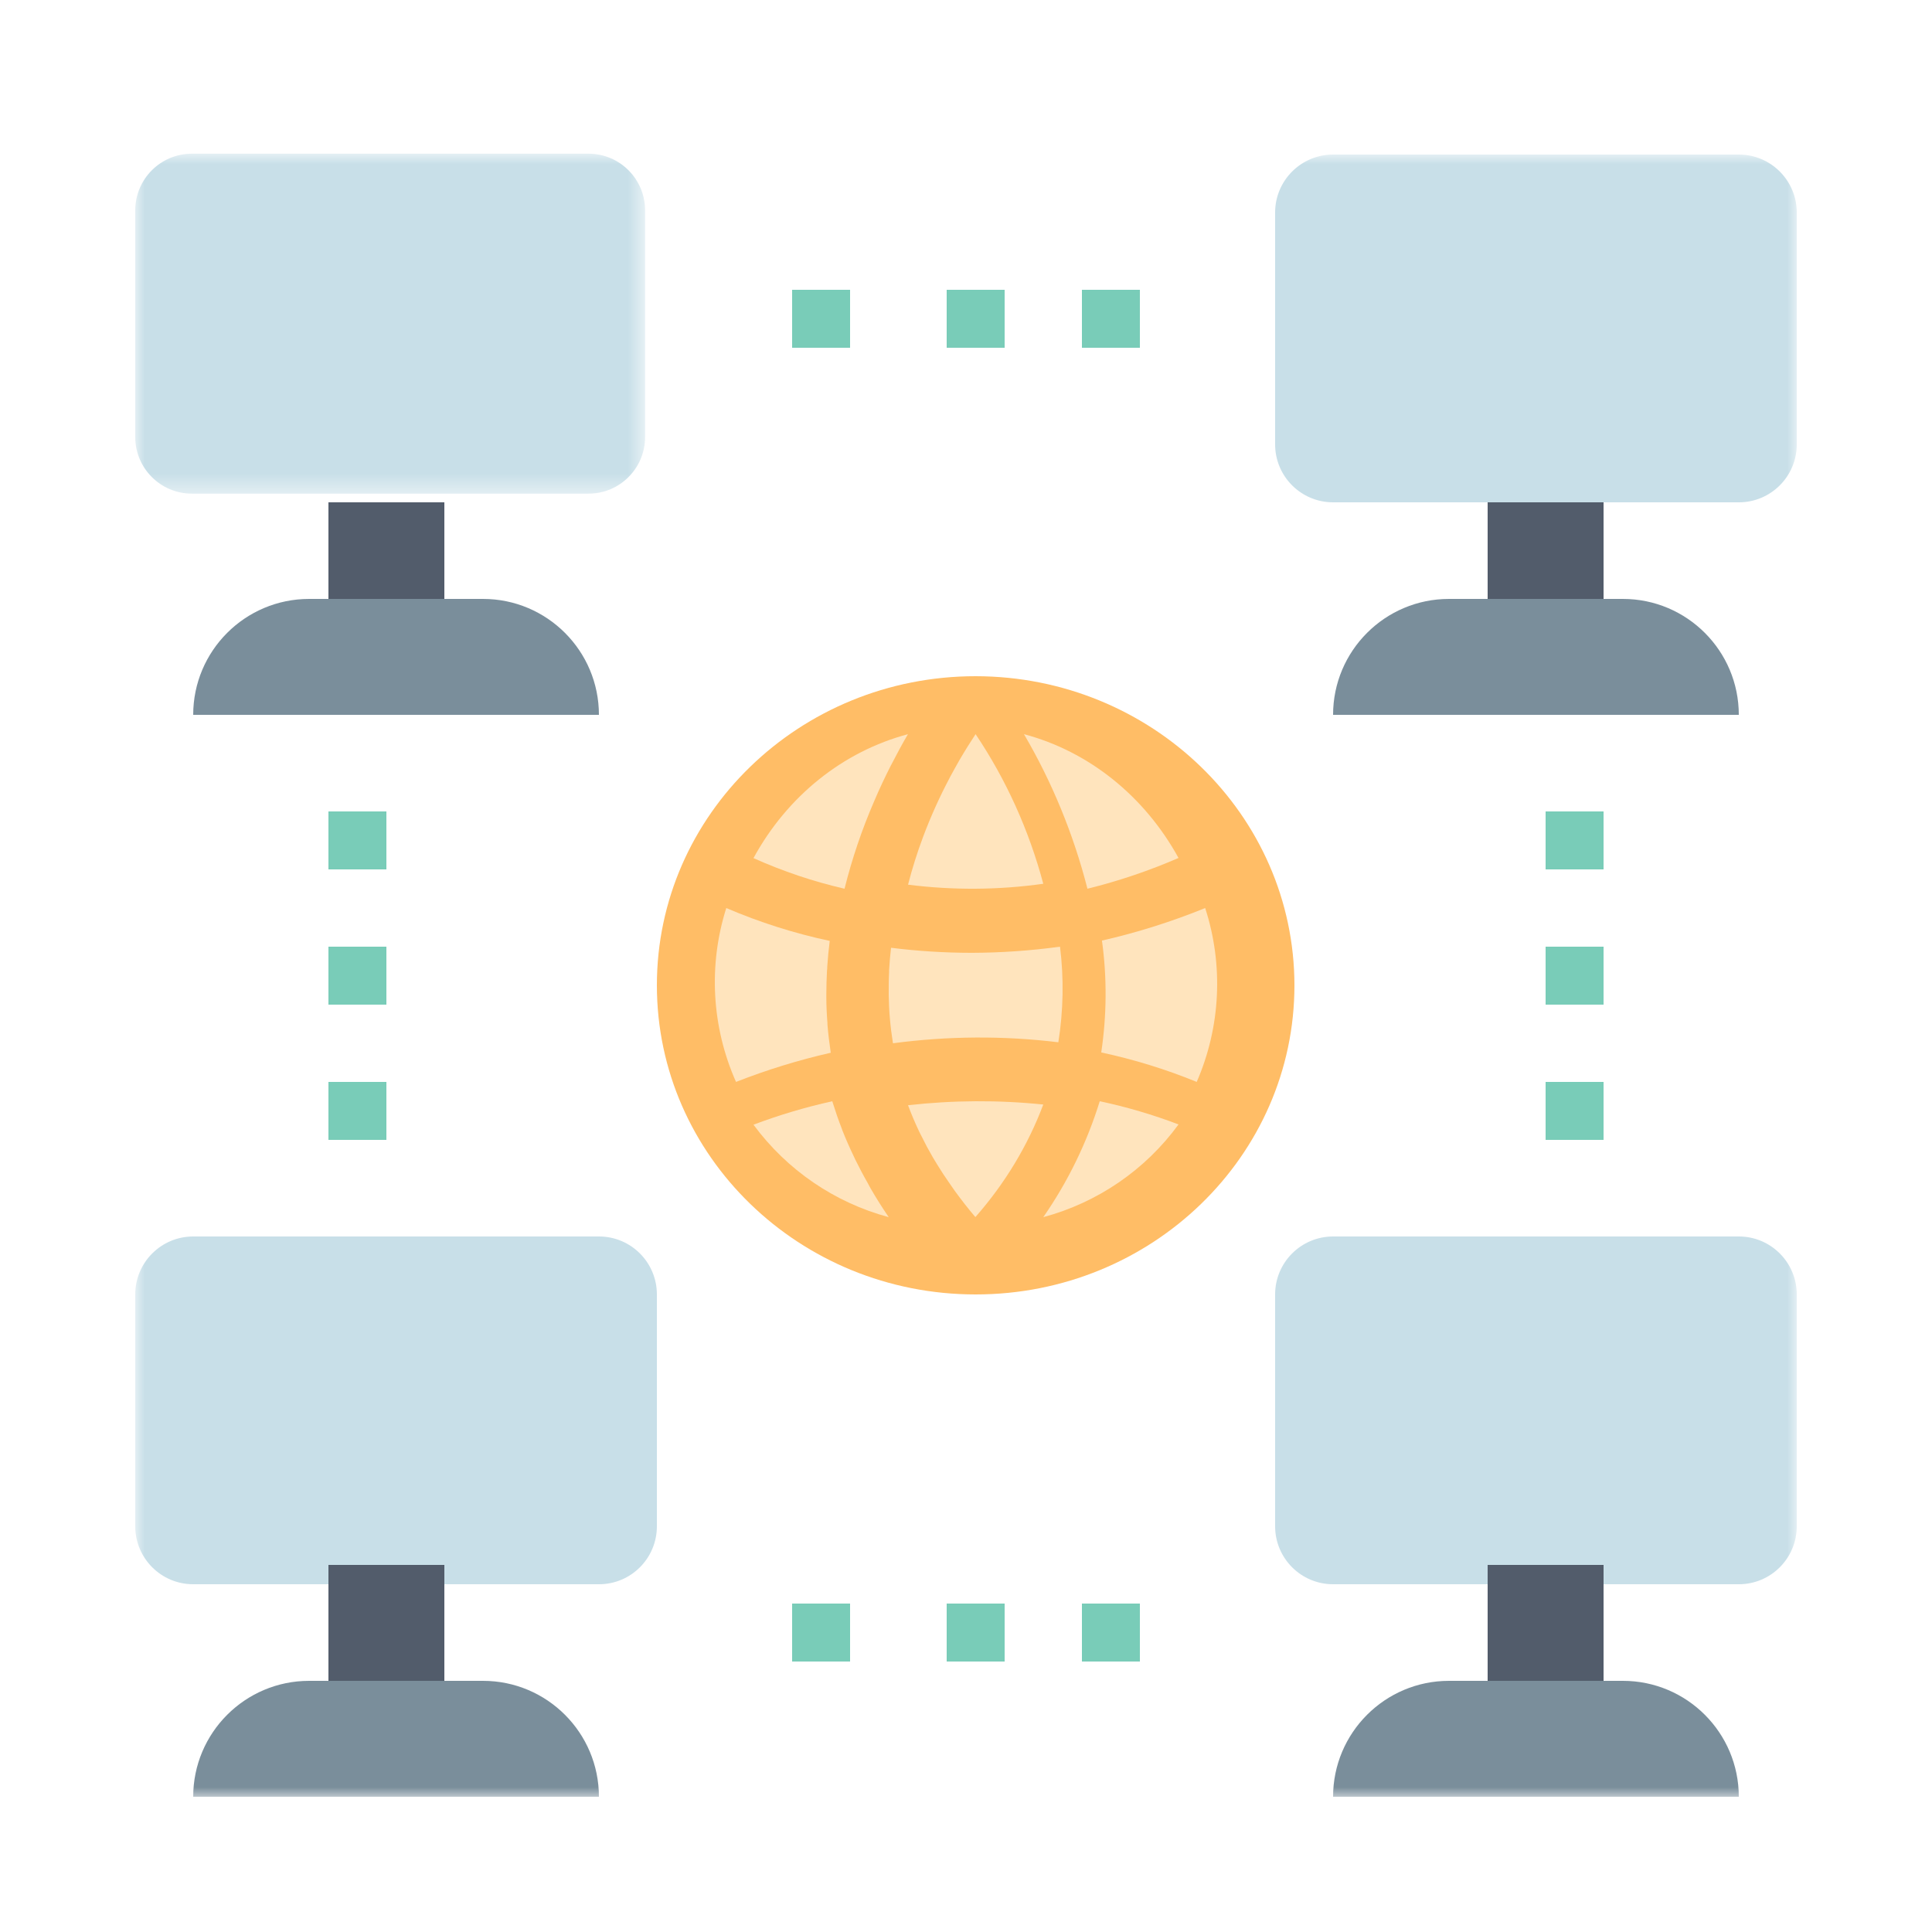 <?xml version="1.0" encoding="UTF-8"?>
<svg width="100px" height="100px" viewBox="0 0 100 100" version="1.1" xmlns="http://www.w3.org/2000/svg" xmlns:xlink="http://www.w3.org/1999/xlink">
    <!-- Generator: Sketch 57.1 (83088) - https://sketch.com -->
    <title>Icono-Accede a tus BBDD desde cualquier sitio</title>
    <desc>Created with Sketch.</desc>
    <defs>
        <polygon id="path-1" points="0 0.956 26.39 0.956 26.39 18.551 0 18.551"></polygon>
        <polygon id="path-3" points="0 86 86 86 86 1 0 1"></polygon>
    </defs>
    <g id="Icono-Accede-a-tus-BBDD-desde-cualquier-sitio" stroke="none" stroke-width="1" fill="none" fill-rule="evenodd">
        <g id="Accede-a-tus-BBDD-desde-cualquier-sitio" transform="translate(7, 7)">
            <path d="M58,43.501 C58,51.509 51.287,58 42.998,58 C34.713,58 28,51.509 28,43.501 C28,35.493 34.713,29 42.998,29 C51.287,29 58,35.493 58,43.501" id="Fill-1" fill="#FF3C45"></path>
            <g id="Group-5">
                <mask id="mask-2" fill="white">
                    <use xlink:href="#path-1"></use>
                </mask>
                <g id="Clip-4"></g>
                <path d="M2.932,0.955 L23.462,0.955 C25.08,0.955 26.39,2.269 26.39,3.889 L26.39,15.619 C26.39,17.239 25.08,18.551 23.462,18.551 L2.932,18.551 C1.312,18.551 -0,17.239 -0,15.619 L-0,3.889 C-0,2.269 1.312,0.955 2.932,0.955" id="Fill-3" fill="#C8DFE8" mask="url(#mask-2)"></path>
            </g>
            <mask id="mask-4" fill="white">
                <use xlink:href="#path-3"></use>
            </mask>
            <g id="Clip-7"></g>
            <polygon id="Fill-6" fill="#525C6B" mask="url(#mask-4)" points="10 25 16 25 16 19 10 19"></polygon>
            <path d="M24,30 L3,30 C3,26.688 5.688,24 9.002,24 L18,24 C21.314,24 24,26.688 24,30" id="Fill-8" fill="#7A8E9B" mask="url(#mask-4)"></path>
            <path d="M3,57 L24.004,57 C25.66,57 27,58.344 27,60.001 L27,71.999 C27,73.658 25.66,75 24.004,75 L3,75 C1.342,75 0,73.658 0,71.999 L0,60.001 C0,58.344 1.342,57 3,57" id="Fill-9" fill="#C8DFE8" mask="url(#mask-4)"></path>
            <polygon id="Fill-10" fill="#525C6B" mask="url(#mask-4)" points="10 80 16 80 16 74 10 74"></polygon>
            <path d="M24,86 L3,86 C3,82.688 5.688,80 9.002,80 L18,80 C21.314,80 24,82.688 24,86" id="Fill-11" fill="#7A8E9B" mask="url(#mask-4)"></path>
            <path d="M62,1 L83.003,1 C84.658,1 86,2.344 86,4.001 L86,16.001 C86,17.658 84.658,19 83.003,19 L62,19 C60.344,19 59,17.658 59,16.001 L59,4.001 C59,2.344 60.344,1 62,1" id="Fill-12" fill="#C8DFE8" mask="url(#mask-4)"></path>
            <polygon id="Fill-13" fill="#525C6B" mask="url(#mask-4)" points="70 25 76 25 76 19 70 19"></polygon>
            <path d="M83,30 L62,30 C62,26.688 64.688,24 68,24 L77,24 C80.314,24 83,26.688 83,30" id="Fill-14" fill="#7A8E9B" mask="url(#mask-4)"></path>
            <path d="M62,57 L83.003,57 C84.658,57 86,58.344 86,60.001 L86,71.999 C86,73.658 84.658,75 83.003,75 L62,75 C60.344,75 59,73.658 59,71.999 L59,60.001 C59,58.344 60.344,57 62,57" id="Fill-15" fill="#C8DFE8" mask="url(#mask-4)"></path>
            <polygon id="Fill-16" fill="#525C6B" mask="url(#mask-4)" points="70 80 76 80 76 74 70 74"></polygon>
            <path d="M83,86 L62,86 C62,82.688 64.688,80 68,80 L77,80 C80.314,80 83,82.688 83,86" id="Fill-17" fill="#7A8E9B" mask="url(#mask-4)"></path>
            <polygon id="Fill-18" fill="#79CCB8" mask="url(#mask-4)" points="73 38 76 38 76 35 73 35"></polygon>
            <polygon id="Fill-19" fill="#79CCB8" mask="url(#mask-4)" points="73 45 76 45 76 42 73 42"></polygon>
            <polygon id="Fill-20" fill="#79CCB8" mask="url(#mask-4)" points="73 52 76 52 76 49 73 49"></polygon>
            <polygon id="Fill-21" fill="#79CCB8" mask="url(#mask-4)" points="10 38 13 38 13 35 10 35"></polygon>
            <polygon id="Fill-22" fill="#79CCB8" mask="url(#mask-4)" points="10 45 13 45 13 42 10 42"></polygon>
            <polygon id="Fill-23" fill="#79CCB8" mask="url(#mask-4)" points="10 52 13 52 13 49 10 49"></polygon>
            <polygon id="Fill-24" fill="#79CCB8" mask="url(#mask-4)" points="49 11 52 11 52 8 49 8"></polygon>
            <polygon id="Fill-25" fill="#79CCB8" mask="url(#mask-4)" points="42 11 45 11 45 8 42 8"></polygon>
            <polygon id="Fill-26" fill="#79CCB8" mask="url(#mask-4)" points="34 11 37 11 37 8 34 8"></polygon>
            <polygon id="Fill-27" fill="#79CCB8" mask="url(#mask-4)" points="49 79 52 79 52 76 49 76"></polygon>
            <polygon id="Fill-28" fill="#79CCB8" mask="url(#mask-4)" points="42 79 45 79 45 76 42 76"></polygon>
            <polygon id="Fill-29" fill="#79CCB8" mask="url(#mask-4)" points="34 79 37 79 37 76 34 76"></polygon>
            <path d="M43.499,28 C34.39,28 27,35.162 27,43.999 C27,52.838 34.39,60 43.499,60 C52.614,60 60,52.838 60,43.999 C59.992,35.166 52.606,28.01 43.499,28" id="Fill-30" fill="#FFBD66" mask="url(#mask-4)"></path>
            <path d="M54,37.408 C52.469,38.072 50.891,38.605 49.286,39 C48.563,36.173 47.453,33.478 46,31 C49.356,31.893 52.237,34.201 54,37.408" id="Fill-31" fill="#FFE4BD" mask="url(#mask-4)"></path>
            <path d="M43.488,56 C43.103,55.549 42.756,55.101 42.424,54.646 C42.337,54.523 42.255,54.403 42.169,54.279 C41.934,53.945 41.712,53.61 41.509,53.276 C41.429,53.149 41.351,53.019 41.275,52.888 C41.066,52.53 40.876,52.175 40.702,51.817 C40.66,51.732 40.611,51.647 40.573,51.562 C40.357,51.106 40.164,50.652 40,50.207 C42.325,49.944 44.677,49.931 47,50.17 C46.206,52.282 45.019,54.255 43.488,55.993 L43.488,56 Z" id="Fill-32" fill="#FFE4BD" mask="url(#mask-4)"></path>
            <path d="M39.22,47 C39.151,46.567 39.096,46.141 39.061,45.718 C39.024,45.31 39.008,44.903 39,44.503 L39,44.445 C39,44.064 39,43.692 39.02,43.322 L39.02,43.215 C39.043,42.823 39.075,42.439 39.12,42.056 C40.5,42.23 41.894,42.316 43.284,42.318 C44.817,42.314 46.347,42.208 47.866,42 C48.072,43.644 48.039,45.31 47.78,46.948 C44.937,46.602 42.061,46.622 39.22,47" id="Fill-33" fill="#FFE4BD" mask="url(#mask-4)"></path>
            <path d="M40.788,36.292 C41.179,35.254 41.632,34.248 42.146,33.277 L42.191,33.189 C42.338,32.914 42.488,32.651 42.627,32.403 L42.637,32.383 C42.947,31.853 43.237,31.391 43.496,31 C45.072,33.344 46.258,35.964 47,38.744 C44.679,39.07 42.327,39.084 40,38.791 C40.213,37.962 40.468,37.149 40.765,36.355 L40.788,36.292 Z" id="Fill-34" fill="#FFE4BD" mask="url(#mask-4)"></path>
            <path d="M39.996,31 C39.713,31.477 39.43,32.007 39.131,32.586 L39.115,32.613 C38.822,33.191 38.523,33.816 38.242,34.482 C37.611,35.939 37.099,37.45 36.713,39 C35.101,38.63 33.525,38.099 32,37.416 C33.748,34.207 36.635,31.893 40,31 L39.996,31 Z" id="Fill-35" fill="#FFE4BD" mask="url(#mask-4)"></path>
            <path d="M31.096,49 C29.834,46.159 29.656,42.96 30.592,40 C32.317,40.739 34.112,41.31 35.947,41.701 C35.89,42.139 35.849,42.582 35.818,43.038 C35.818,43.102 35.818,43.17 35.806,43.236 C35.785,43.639 35.771,44.048 35.771,44.46 L35.771,44.612 C35.771,45.056 35.793,45.503 35.828,45.953 L35.828,46.021 C35.867,46.507 35.926,46.996 36,47.49 C34.329,47.869 32.691,48.375 31.096,49" id="Fill-36" fill="#FFE4BD" mask="url(#mask-4)"></path>
            <path d="M32,51.214 C33.328,50.713 34.692,50.308 36.078,50 C36.228,50.479 36.392,50.964 36.583,51.451 L36.595,51.491 C36.772,51.944 36.974,52.398 37.193,52.856 C37.216,52.907 37.235,52.956 37.259,52.999 C37.465,53.421 37.689,53.844 37.933,54.27 C37.976,54.35 38.013,54.429 38.061,54.509 C38.348,55.004 38.659,55.501 39,56 C36.193,55.244 33.73,53.557 32,51.214" id="Fill-37" fill="#FFE4BD" mask="url(#mask-4)"></path>
            <path d="M47,56 C48.275,54.163 49.26,52.14 49.923,50 C51.311,50.295 52.675,50.696 54,51.201 C52.282,53.554 49.811,55.245 47,56" id="Fill-38" fill="#FFE4BD" mask="url(#mask-4)"></path>
            <path d="M50,47.474 C50.286,45.556 50.302,43.607 50.037,41.684 C51.862,41.269 53.648,40.704 55.38,40 C56.338,42.955 56.181,46.153 54.942,49 C53.344,48.345 51.69,47.837 50,47.474" id="Fill-39" fill="#FFE4BD" mask="url(#mask-4)"></path>
        </g>
    </g>
</svg>
